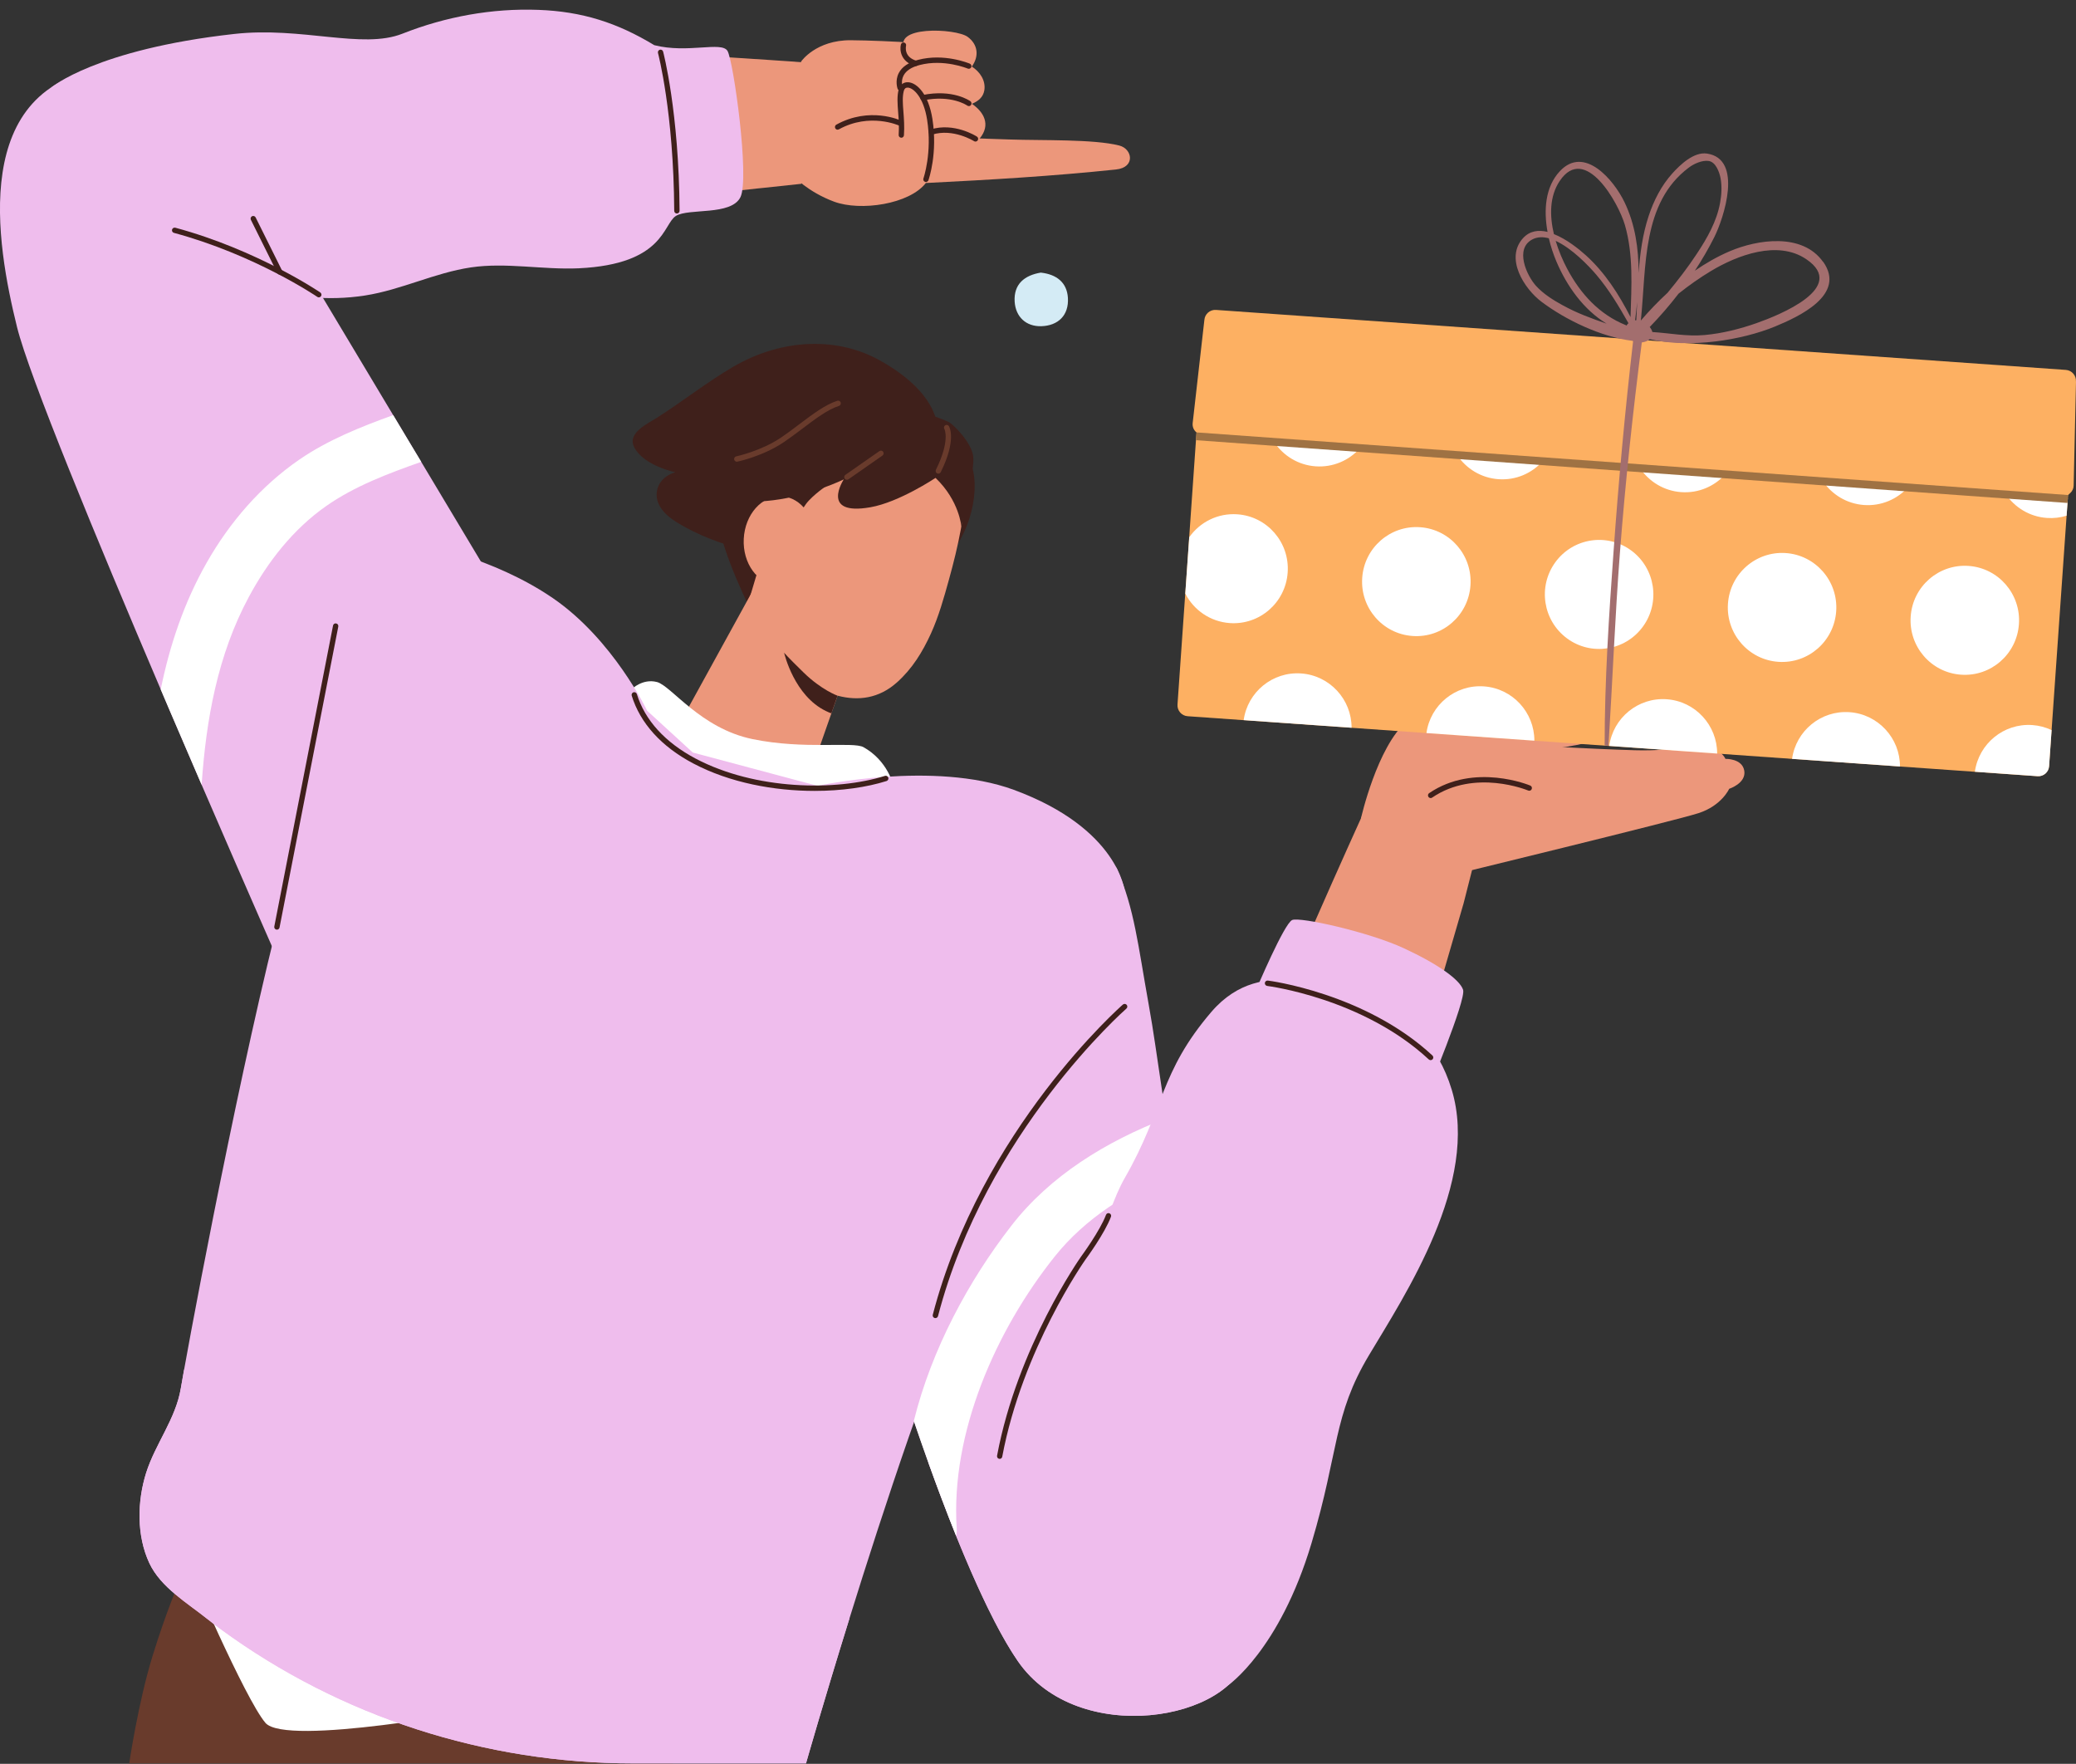 <svg width="206" height="175" viewBox="0 0 206 175" fill="none" xmlns="http://www.w3.org/2000/svg">
<rect x="0" y="0" width="206" height="175" fill="#333333" stroke="none"/>
<g id="Layer_2" clip-path="url(#clip0_21181_118393)">
<path id="Vector" d="M92.961 42.195C92.961 42.195 96.31 43.861 96.675 47.417C97.025 50.819 95.123 55.419 91.933 56.867C90.805 57.378 88.976 56.984 87.795 56.888C85.686 56.718 83.593 56.383 81.51 56.021C76.519 55.153 71.395 54.493 67.04 51.746C65.9 51.027 64.793 49.866 65.27 48.386C65.513 47.625 66.261 47.05 67.018 46.853C67.018 46.853 63.85 46.22 62.917 44.34C62.228 42.951 64.3 42.014 65.196 41.444C67.585 39.927 70.282 37.824 72.767 36.382C77.711 33.523 83.132 33.453 87.238 35.721C93.03 38.921 92.966 42.195 92.966 42.195H92.961Z" fill="#3F201B"/>
<path id="Vector_2" d="M91.054 41.3C91.054 41.3 95.849 42.397 95.855 47.348C95.855 50.766 95.07 54.231 94.164 57.505C93.671 59.294 93.147 61.157 92.379 62.85C91.547 64.671 90.54 66.332 89.003 67.706C85.416 70.916 80.79 68.685 77.526 65.731C73.981 62.526 73.711 57.09 73.711 57.09C73.711 57.09 82.221 38.244 91.054 41.3Z" fill="#EC977B"/>
<path id="Vector_3" d="M82.194 48.056C82.194 48.056 80.615 49.137 79.985 49.994C79.354 50.851 78.978 51.873 78.978 51.873L74.543 50.111L77.611 47.647L82.194 48.062V48.056Z" fill="#3F201B"/>
<path id="Vector_4" d="M77.113 50.169L74.209 59.927C74.209 59.927 70.548 52.586 71.231 49.828C71.915 47.07 76.875 46.799 76.875 46.799L77.108 50.169H77.113Z" fill="#3F201B"/>
<path id="Vector_5" d="M73.802 53.459C73.68 55.886 75.164 57.936 77.119 58.037C79.074 58.138 80.759 56.248 80.881 53.821C81.003 51.393 79.519 49.343 77.564 49.242C75.609 49.141 73.924 51.031 73.802 53.459Z" fill="#EC977B"/>
<path id="Vector_6" d="M67.332 71.986L71.322 76.985L79.816 78.433L82.497 70.777L83.117 69.02L83.138 68.946L76.207 55.85L67.332 71.986Z" fill="#EC977B"/>
<path id="Vector_7" d="M92.828 47.417C92.828 47.417 89.215 49.834 86.364 50.329C81.33 51.207 83.725 47.566 83.725 47.566C83.725 47.566 80.387 49.19 76.72 49.632C73.053 50.073 72.137 49.328 72.137 49.328C72.137 49.328 75.947 42.205 76.312 42.104C76.678 42.003 84.239 40.049 84.239 40.049L89.665 40.214C89.665 40.214 93.639 41.598 94.148 41.875C94.656 42.152 96.379 43.887 96.569 45.255C96.76 46.624 95.393 52.235 95.393 52.235C95.393 52.235 95.202 49.685 92.834 47.417H92.828Z" fill="#3F201B"/>
<path id="Vector_8" d="M77.802 64.74C77.845 64.937 78.835 69.037 81.951 70.543C82.153 70.644 82.333 70.719 82.497 70.777L83.112 69.026C83.112 69.026 81.511 68.456 79.747 66.731C78.094 65.118 77.823 64.778 77.797 64.746L77.802 64.74Z" fill="#3F201B"/>
<path id="Vector_9" d="M93.014 46.975C93.141 47.029 93.289 46.975 93.348 46.847C94.953 43.616 94.195 42.333 94.158 42.28C94.084 42.157 93.92 42.12 93.793 42.195C93.671 42.274 93.634 42.434 93.708 42.557C93.724 42.583 94.307 43.712 92.871 46.608C92.807 46.741 92.86 46.901 92.987 46.965C92.993 46.965 92.998 46.97 93.008 46.975H93.014Z" fill="#693B2C"/>
<path id="Vector_10" d="M73.011 45.788C73.059 45.809 73.112 45.815 73.165 45.804C73.271 45.783 75.74 45.25 77.775 43.871C78.416 43.435 79.036 42.966 79.64 42.514C80.922 41.545 82.136 40.629 83.248 40.273C83.386 40.23 83.466 40.081 83.423 39.937C83.381 39.799 83.233 39.719 83.09 39.761C81.897 40.145 80.647 41.087 79.327 42.083C78.729 42.535 78.114 42.998 77.483 43.424C75.533 44.745 73.085 45.272 73.059 45.277C72.916 45.309 72.826 45.447 72.852 45.591C72.874 45.681 72.932 45.751 73.011 45.783V45.788Z" fill="#693B2C"/>
<path id="Vector_11" d="M83.939 47.581C84.018 47.613 84.114 47.608 84.188 47.555L87.568 45.196C87.69 45.111 87.717 44.946 87.637 44.824C87.552 44.701 87.388 44.675 87.266 44.755L83.886 47.113C83.764 47.198 83.737 47.363 83.817 47.486C83.849 47.528 83.886 47.56 83.933 47.581H83.939Z" fill="#693B2C"/>
<path id="Vector_12" d="M130.144 92.216C130.059 92.408 129.974 92.605 129.884 92.802C128.422 96.14 126.747 100.015 124.967 104.2L139.348 109.859L145.229 89.634L145.399 88.969L146.305 85.407L135.156 80.951C135.156 80.951 133.132 85.386 130.138 92.211L130.144 92.216Z" fill="#EC977B"/>
<path id="Vector_13" d="M67.532 5.391C67.326 5.381 67.108 5.37 66.896 5.354C63.272 5.141 59.075 4.917 54.545 4.699V20.921L75.205 18.695L75.883 18.626L79.518 18.237L79.788 6.19C79.788 6.19 74.951 5.833 67.532 5.397V5.391Z" fill="#EC977B"/>
<path id="Vector_14" d="M17.941 156.559C17.941 156.559 16.526 159.753 15.117 164.369C13.702 168.985 12.822 174.958 12.822 174.958H66.785L58.572 155.361L17.946 156.559H17.941Z" fill="#693B2C"/>
<path id="Vector_15" d="M18.652 155.361C18.652 155.361 24.306 168.538 26.335 170.933C28.365 173.329 47.97 169.602 47.97 169.602L18.652 155.361Z" fill="white"/>
<path id="Vector_16" d="M62.717 68.349C62.717 68.349 63.776 67.3 65.191 67.668C66.606 68.035 69.499 72.268 74.676 73.332C79.853 74.397 84.648 73.556 85.682 74.131C88.066 75.462 88.686 77.858 88.686 78.214C88.686 78.571 74.676 81.142 74.676 81.142L65.546 79.188L62.722 73.955V68.349H62.717Z" fill="white"/>
<path id="Vector_17" d="M111.597 88.415C111.597 88.415 95.027 128.588 90.19 142.541C88.022 148.796 85.972 155.169 84.287 160.588C81.706 168.888 79.979 174.957 79.979 174.957H62.837C48.155 174.957 33.816 170.347 21.942 161.669C21.417 161.28 20.956 160.934 20.59 160.642C18.587 159.034 15.949 157.501 14.82 155.089C13.543 152.363 13.612 148.945 14.502 146.129C15.419 143.238 17.438 140.779 17.941 137.75C18.005 137.35 18.116 136.717 18.27 135.881C19.721 127.784 24.888 100.777 28.894 86.461C33.307 70.671 41.611 53.949 41.611 53.949C41.611 53.949 48.849 55.232 54.858 59.342C60.861 63.457 64.215 70.517 64.215 70.517L68.746 74.664L81.129 77.97C81.129 77.97 92.669 75.446 100.602 78.364C111.024 82.202 111.597 88.415 111.597 88.415Z" fill="#EFBDED"/>
<path id="Vector_18" d="M50.264 59.965L28.714 97.822C28.714 97.822 24.835 89.048 20.008 77.863C18.965 75.446 17.873 72.912 16.771 70.33C16.495 69.691 16.225 69.047 15.95 68.403C9.538 53.379 2.883 37.265 1.69 32.452C-0.36 24.168 -3.121 8.426 10.789 6.696C24.698 4.966 31.189 28.124 31.189 28.124L39.015 41.188L40.668 43.946L41.797 45.825L50.264 59.965Z" fill="#EFBDED"/>
<path id="Vector_19" d="M5.086 8.682C5.086 8.682 9.532 4.897 23.239 3.369C29.964 2.618 35.956 4.918 39.931 3.342C44.217 1.649 48.822 0.808 53.427 0.979C57.756 1.138 61.237 2.246 64.925 4.482C68.237 5.328 71.601 4.072 72.189 5.051C72.778 6.031 74.404 17.7 73.472 19.564C72.539 21.427 68.348 20.628 67.066 21.427C65.783 22.226 65.916 26.218 57.438 26.618C53.898 26.783 50.215 26.011 46.718 26.532C43.12 27.07 39.814 28.758 36.227 29.317C32.438 29.908 28.941 29.434 25.232 28.523C19.795 27.193 10.258 17.344 10.258 17.344L5.086 8.682Z" fill="#EFBDED"/>
<path id="Vector_20" d="M123.705 164.181C122.46 170.665 106.961 173.46 101 164.809C98.981 161.876 96.835 157.234 94.879 152.389C93.899 149.956 92.967 147.47 92.124 145.122C91.605 143.674 91.123 142.279 90.678 140.98C89.056 136.21 88.018 132.734 88.018 132.734C88.018 132.734 109.107 82.207 110.839 86.199C112.572 90.192 112.916 93.722 113.982 99.652C114.22 100.994 114.448 102.367 114.644 103.72C114.798 104.784 115.047 106.445 115.354 108.511C115.47 109.272 115.592 110.087 115.725 110.949C115.974 112.6 116.244 114.41 116.53 116.321C117.118 120.17 117.76 124.413 118.379 128.47C119.831 138.031 121.135 146.549 121.135 146.549C121.135 146.549 124.547 159.8 123.705 164.181Z" fill="#EFBDED"/>
<path id="Vector_21" d="M123.706 164.182C122.46 170.666 106.962 173.461 101 164.81C97.964 160.402 94.647 152.15 92.125 145.123C93.185 140.619 95.707 132.66 101.133 127.288C109.081 119.425 111.598 116.896 111.598 116.896C111.598 116.896 116.542 124.744 118.38 128.47C119.832 138.032 121.136 146.55 121.136 146.55C121.136 146.55 124.548 159.8 123.706 164.182Z" fill="#EFBDED"/>
<path id="Vector_22" d="M116.53 116.321C111.915 118.216 107.671 120.894 104.666 124.658C98.827 131.967 94.323 142.151 94.933 151.617C94.948 151.899 94.933 152.155 94.88 152.389C93.899 149.956 92.967 147.47 92.124 145.122C91.605 143.674 91.123 142.279 90.678 140.98C92.432 133.9 96.093 127.096 100.38 121.581C104.2 116.662 109.748 113.244 115.725 110.949C115.974 112.6 116.244 114.41 116.53 116.321Z" fill="white"/>
<path id="Vector_23" d="M132.661 98.795C132.661 98.795 125.375 94.366 120.208 100.392C115.042 106.419 115.572 109.975 111.598 116.896C107.624 123.817 103.385 149.504 106.432 153.63C109.478 157.755 121.835 167.232 121.835 167.232C121.835 167.232 126.964 163.745 130.144 153.097C132.894 143.882 132.263 140.453 135.84 134.464C139.416 128.475 146.835 117.295 144.053 108.112C141.271 98.928 132.661 98.795 132.661 98.795Z" fill="#EFBDED"/>
<path id="Vector_24" d="M124.648 98.201C124.648 98.201 127.43 91.61 128.225 91.28C129.02 90.95 135.845 92.478 139.289 94.075C142.733 95.672 144.853 97.205 145.181 98.201C145.51 99.196 141.604 108.518 141.604 108.518L124.648 98.201Z" fill="#EFBDED"/>
<path id="Vector_25" d="M79.509 6.085C79.509 6.085 80.966 3.971 84.426 3.992C87.886 4.019 94.594 4.392 94.965 4.818C95.336 5.243 95.766 11.344 95.766 14.336C95.766 17.328 93.392 16.184 91.882 18.143C90.239 20.278 85.38 20.975 82.773 20.011C80.166 19.048 78.704 17.451 78.704 17.451L77.082 15.241L79.509 6.074V6.085Z" fill="#EC977B"/>
<path id="Vector_26" d="M94.312 13.643C96.278 13.701 98.244 13.77 100.205 13.84C103.458 13.951 108.497 13.792 111.057 14.436C112.376 14.766 112.694 16.608 110.744 16.816C104.475 17.476 98.175 17.843 91.875 18.157L94.312 13.653V13.643Z" fill="#EC977B"/>
<path id="Vector_27" d="M96.442 10.299C97.067 10.044 97.566 9.644 97.677 8.947C97.825 7.983 97.232 7.11 96.432 6.605C97.173 5.588 97.052 4.411 96.018 3.655C94.847 2.798 88.261 2.5 89.888 5.055C89.903 5.077 89.919 5.093 89.941 5.109C88.674 6.456 87.657 8.308 87.678 10.113C87.705 12.509 89.119 13.499 91.196 14.196C92.977 14.793 95.801 15.437 97.21 13.744C98.35 12.376 97.618 11.103 96.448 10.305L96.442 10.299Z" fill="#EC977B"/>
<path id="Vector_28" d="M135.045 81.207C135.045 81.207 136.65 74.073 139.602 71.566C142.553 69.058 145.854 70.112 149.601 70.661C153.352 71.209 157.883 70.129 159.297 70.9C160.712 71.672 159.038 73.206 157.257 73.727C155.477 74.249 149.871 74.76 149.871 74.76L145.547 85.865L137.943 83.065L135.05 81.202L135.045 81.207Z" fill="#EC977B"/>
<path id="Vector_29" d="M150.941 73.908C150.941 73.908 157.66 74.302 162.185 74.435C166.71 74.568 168.575 73.615 170.154 74.334C170.975 74.706 171.214 75.292 171.214 75.292C171.214 75.292 172.883 75.233 173.084 76.474C173.286 77.714 171.585 78.263 171.585 78.263C171.585 78.263 170.848 79.934 168.538 80.679C166.222 81.43 143.496 86.956 143.496 86.956L148.954 74.435L150.946 73.902L150.941 73.908Z" fill="#EC977B"/>
<path id="Vector_30" d="M157.521 78.626C157.521 78.626 160.838 77.481 163.922 76.448C167.006 75.41 168.14 75.538 168.246 76.432C168.352 77.326 165.989 79.062 161.426 80.771C156.864 82.48 157.521 78.626 157.521 78.626Z" fill="#EC977B"/>
<path id="Vector_31" d="M141.96 79.178C141.875 79.178 141.79 79.136 141.743 79.061C141.663 78.939 141.69 78.774 141.811 78.694C146.31 75.633 151.794 77.917 151.853 77.943C151.985 78.002 152.049 78.156 151.99 78.295C151.932 78.428 151.778 78.492 151.641 78.433C151.588 78.412 146.363 76.24 142.108 79.136C142.06 79.168 142.013 79.184 141.96 79.184V79.178Z" fill="#3F201B"/>
<path id="Vector_32" d="M91.882 18.057C91.85 18.057 91.823 18.057 91.791 18.041C91.654 17.993 91.579 17.838 91.632 17.7C91.643 17.674 92.512 15.145 91.998 11.887C91.643 9.619 90.636 8.724 90.085 8.692C89.879 8.682 89.746 8.788 89.688 9.006C89.529 9.581 89.582 10.279 89.645 11.083C89.698 11.775 89.757 12.557 89.698 13.42C89.688 13.569 89.555 13.681 89.418 13.665C89.269 13.654 89.163 13.526 89.174 13.383C89.232 12.557 89.174 11.796 89.121 11.12C89.057 10.263 88.999 9.528 89.179 8.863C89.306 8.405 89.667 8.133 90.117 8.16C91.007 8.208 92.141 9.368 92.523 11.801C93.058 15.203 92.168 17.769 92.13 17.876C92.094 17.988 91.987 18.051 91.882 18.051V18.057Z" fill="#3F201B"/>
<path id="Vector_33" d="M83.116 12.867C83.021 12.867 82.931 12.819 82.883 12.728C82.814 12.6 82.862 12.435 82.989 12.366C86.296 10.545 89.305 11.919 89.432 11.977C89.565 12.041 89.623 12.196 89.56 12.329C89.496 12.462 89.342 12.521 89.21 12.457C89.183 12.446 86.306 11.147 83.249 12.829C83.206 12.851 83.164 12.861 83.122 12.861L83.116 12.867Z" fill="#3F201B"/>
<path id="Vector_34" d="M96.136 10.524C96.083 10.524 96.03 10.508 95.982 10.476C95.966 10.465 94.424 9.384 91.632 9.954C91.489 9.986 91.346 9.89 91.319 9.746C91.293 9.602 91.383 9.464 91.526 9.432C94.562 8.815 96.22 9.996 96.295 10.044C96.411 10.13 96.438 10.295 96.353 10.417C96.3 10.492 96.22 10.529 96.136 10.529V10.524Z" fill="#3F201B"/>
<path id="Vector_35" d="M89.321 8.99C89.215 8.99 89.114 8.926 89.072 8.82C89.061 8.788 88.785 8.026 89.183 7.249C89.501 6.632 90.147 6.19 91.096 5.939C93.692 5.258 96.129 6.275 96.236 6.317C96.368 6.376 96.432 6.53 96.379 6.664C96.32 6.797 96.167 6.86 96.034 6.807C96.013 6.797 93.655 5.817 91.239 6.456C90.439 6.664 89.909 7.015 89.66 7.494C89.363 8.064 89.57 8.628 89.57 8.633C89.623 8.772 89.554 8.926 89.416 8.974C89.384 8.985 89.352 8.99 89.321 8.99Z" fill="#3F201B"/>
<path id="Vector_36" d="M90.873 6.551C90.873 6.551 90.826 6.551 90.799 6.541C89.379 6.136 89.257 4.97 89.395 4.417C89.432 4.273 89.575 4.188 89.713 4.22C89.856 4.257 89.941 4.395 89.909 4.539C89.882 4.656 89.692 5.668 90.947 6.03C91.091 6.072 91.17 6.216 91.127 6.36C91.096 6.477 90.99 6.551 90.873 6.551Z" fill="#3F201B"/>
<path id="Vector_37" d="M96.798 14.048C96.75 14.048 96.703 14.032 96.655 14.006C96.634 13.995 94.583 12.707 92.506 13.356C92.363 13.399 92.22 13.324 92.172 13.181C92.13 13.042 92.204 12.893 92.347 12.845C94.668 12.116 96.851 13.495 96.941 13.553C97.063 13.633 97.1 13.798 97.02 13.921C96.967 14 96.883 14.043 96.798 14.043V14.048Z" fill="#3F201B"/>
<path id="Vector_38" d="M31.634 29.503C31.581 29.503 31.534 29.487 31.486 29.455C31.428 29.412 25.329 25.281 17.259 23.104C17.116 23.067 17.036 22.918 17.073 22.779C17.111 22.641 17.259 22.555 17.397 22.593C25.557 24.797 31.725 28.976 31.783 29.018C31.905 29.104 31.937 29.269 31.852 29.386C31.799 29.46 31.719 29.503 31.634 29.503Z" fill="#3F201B"/>
<path id="Vector_39" d="M27.761 27.245C27.665 27.245 27.57 27.192 27.522 27.096L24.894 21.809C24.831 21.676 24.884 21.517 25.011 21.453C25.143 21.389 25.302 21.442 25.366 21.57L27.994 26.856C28.058 26.989 28.005 27.149 27.877 27.213C27.84 27.234 27.798 27.24 27.761 27.24V27.245Z" fill="#3F201B"/>
<path id="Vector_40" d="M67.168 21.186C67.025 21.186 66.903 21.069 66.903 20.92C66.85 11.162 65.308 5.316 65.292 5.258C65.255 5.114 65.34 4.97 65.477 4.933C65.615 4.896 65.763 4.976 65.801 5.119C65.817 5.178 67.374 11.082 67.433 20.915C67.433 21.064 67.316 21.181 67.168 21.181V21.186Z" fill="#3F201B"/>
<path id="Vector_41" d="M80.828 78.47C76.822 78.47 72.419 77.666 68.779 75.739C65.631 74.078 63.528 71.757 62.685 69.021C62.643 68.882 62.722 68.733 62.86 68.685C63.003 68.643 63.146 68.723 63.194 68.861C63.989 71.454 66.008 73.668 69.028 75.265C74.968 78.401 82.974 78.502 87.812 76.98C87.95 76.932 88.098 77.012 88.146 77.155C88.188 77.294 88.114 77.443 87.971 77.491C85.995 78.114 83.504 78.47 80.834 78.47H80.828Z" fill="#3F201B"/>
<path id="Vector_42" d="M27.479 92.233C27.479 92.233 27.447 92.233 27.426 92.233C27.283 92.206 27.187 92.062 27.219 91.919L33.048 62.063C33.074 61.92 33.212 61.824 33.36 61.856C33.503 61.882 33.599 62.026 33.567 62.17L27.738 92.025C27.712 92.153 27.601 92.238 27.479 92.238V92.233Z" fill="#3F201B"/>
<path id="Vector_43" d="M99.198 144.741C99.198 144.741 99.166 144.741 99.15 144.741C99.007 144.714 98.912 144.576 98.938 144.432C100.952 133.641 107.22 124.75 107.284 124.66C107.305 124.633 109.159 122.109 109.747 120.534C109.8 120.395 109.949 120.326 110.087 120.379C110.224 120.433 110.293 120.587 110.24 120.72C109.626 122.365 107.787 124.867 107.707 124.974C107.649 125.059 101.45 133.859 99.452 144.528C99.431 144.655 99.32 144.746 99.192 144.746L99.198 144.741Z" fill="#3F201B"/>
<path id="Vector_44" d="M141.959 105.184C141.895 105.184 141.832 105.162 141.779 105.115C135.235 99.035 125.835 97.832 125.744 97.821C125.601 97.805 125.495 97.672 125.511 97.523C125.527 97.379 125.66 97.273 125.808 97.289C125.903 97.299 135.462 98.524 142.139 104.721C142.245 104.822 142.255 104.987 142.155 105.099C142.102 105.157 142.033 105.184 141.959 105.184Z" fill="#3F201B"/>
<path id="Vector_45" d="M41.797 45.824C38.522 46.98 35.215 48.22 32.391 50.19C29.106 52.484 26.573 55.721 24.687 59.235C21.598 64.979 20.448 71.394 20.008 77.862C18.964 75.446 17.873 72.912 16.77 70.329C16.495 69.691 16.225 69.046 15.949 68.402C16.839 64.026 18.259 59.788 20.506 55.833C22.795 51.803 25.895 48.22 29.715 45.59C32.524 43.663 35.761 42.359 39.015 41.188L40.668 43.945L41.797 45.824Z" fill="white"/>
<path id="Vector_46" d="M92.819 130.78C92.819 130.78 92.777 130.78 92.75 130.77C92.607 130.733 92.522 130.589 92.559 130.445C97.355 112.041 111.28 99.791 111.423 99.669C111.534 99.573 111.699 99.584 111.799 99.695C111.895 99.807 111.884 99.972 111.773 100.068C111.635 100.19 97.832 112.339 93.079 130.578C93.047 130.701 92.941 130.775 92.824 130.775L92.819 130.78Z" fill="#3F201B"/>
<path id="Vector_47" d="M18.27 135.881C18.116 136.717 18.005 137.35 17.941 137.749C17.438 140.779 15.419 143.238 14.502 146.129C13.612 148.945 13.543 152.363 14.82 155.089C15.949 157.5 18.587 159.034 20.59 160.641C20.956 160.934 21.417 161.28 21.942 161.669C33.816 170.347 48.155 174.957 62.837 174.957H79.979C79.979 174.957 81.706 168.888 84.287 160.588C59.711 161.648 35.846 152.565 18.27 135.881Z" fill="#EFBDED"/>
<path id="Vector_48" d="M206 37.856L205.766 48.179C205.761 48.456 205.645 48.716 205.438 48.908L205.21 49.121L203.329 76.006C203.287 76.607 202.767 77.055 202.174 77.012L117.844 71.06C117.245 71.017 116.8 70.496 116.843 69.899L118.729 42.903C118.453 42.685 118.31 42.339 118.347 41.987L119.508 31.755C119.55 31.154 120.07 30.706 120.663 30.749L204.993 36.701C205.592 36.743 206.037 37.265 205.994 37.861L206 37.856Z" fill="#FDB062"/>
<path id="Vector_49" d="M200.337 61.925C200.13 64.906 197.555 67.153 194.587 66.94C191.62 66.732 189.384 64.145 189.596 61.164C189.803 58.182 192.378 55.936 195.345 56.149C198.312 56.356 200.548 58.944 200.337 61.925Z" fill="white"/>
<path id="Vector_50" d="M182.206 60.621C182.399 57.64 180.151 55.066 177.184 54.871C174.217 54.677 171.655 56.936 171.462 59.917C171.268 62.898 173.517 65.472 176.483 65.666C179.45 65.861 182.012 63.602 182.206 60.621Z" fill="white"/>
<path id="Vector_51" d="M163.026 62.168C164.78 59.756 164.256 56.372 161.855 54.61C159.454 52.848 156.086 53.375 154.332 55.787C152.578 58.199 153.103 61.583 155.503 63.345C157.904 65.107 161.272 64.58 163.026 62.168Z" fill="white"/>
<path id="Vector_52" d="M145.913 58.085C145.706 61.066 143.131 63.313 140.164 63.1C137.196 62.892 134.96 60.305 135.172 57.324C135.379 54.343 137.954 52.096 140.921 52.309C143.889 52.517 146.125 55.104 145.913 58.085Z" fill="white"/>
<path id="Vector_53" d="M127.775 56.804C127.568 59.785 124.993 62.032 122.026 61.819C120.081 61.68 118.449 60.52 117.617 58.896L118.009 53.301C119.058 51.81 120.839 50.889 122.783 51.027C125.751 51.235 127.987 53.822 127.775 56.804Z" fill="white"/>
<path id="Vector_54" d="M203.579 72.438L203.33 76.026C203.288 76.612 202.784 77.048 202.201 77.011L195.965 76.569C196.352 73.785 198.831 71.735 201.672 71.938C202.355 71.986 202.996 72.161 203.579 72.438Z" fill="white"/>
<path id="Vector_55" d="M188.535 76.048L177.826 75.292C178.213 72.508 180.693 70.458 183.533 70.66C186.368 70.863 188.54 73.237 188.535 76.048Z" fill="white"/>
<path id="Vector_56" d="M170.392 74.765L159.684 74.009C160.07 71.224 162.55 69.175 165.39 69.377C168.225 69.579 170.398 71.954 170.392 74.765Z" fill="white"/>
<path id="Vector_57" d="M152.254 73.487L141.545 72.731C141.932 69.947 144.412 67.897 147.252 68.1C150.087 68.302 152.259 70.676 152.254 73.487Z" fill="white"/>
<path id="Vector_58" d="M134.117 72.204L123.408 71.448C123.795 68.664 126.275 66.614 129.115 66.817C131.95 67.019 134.122 69.393 134.117 72.204Z" fill="white"/>
<path id="Vector_59" d="M205.189 49.45L205.067 51.164C204.453 51.356 203.79 51.436 203.107 51.388C201.39 51.266 199.917 50.345 199.021 49.014L205.184 49.45H205.189Z" fill="white"/>
<path id="Vector_60" d="M189.341 48.332C188.271 49.525 186.686 50.227 184.964 50.105C183.247 49.982 181.774 49.061 180.879 47.73L189.341 48.327V48.332Z" fill="white"/>
<path id="Vector_61" d="M171.202 47.055C170.132 48.247 168.548 48.95 166.826 48.828C165.109 48.705 163.636 47.784 162.74 46.453L171.202 47.049V47.055Z" fill="white"/>
<path id="Vector_62" d="M153.066 45.772C151.995 46.964 150.411 47.667 148.689 47.544C146.972 47.422 145.499 46.501 144.604 45.17L153.066 45.766V45.772Z" fill="white"/>
<path id="Vector_63" d="M134.923 44.494C133.853 45.687 132.268 46.389 130.546 46.267C128.829 46.145 127.356 45.224 126.461 43.893L134.923 44.489V44.494Z" fill="white"/>
<path id="Vector_64" d="M205.21 49.115L205.157 49.903L118.676 43.674L118.734 42.902L205.21 49.115Z" fill="#9F7243"/>
<path id="Vector_65" d="M180.904 25.984C178.848 23.083 174.408 23.743 171.621 24.936C170.418 25.452 169.273 26.107 168.182 26.858C168.897 25.766 169.549 24.648 170.116 23.514C171.048 21.646 172.998 15.768 169.379 15.236C168.081 15.044 166.719 16.343 165.935 17.216C164.854 18.419 164.102 19.894 163.598 21.422C162.989 23.253 162.74 25.159 162.597 27.081C162.602 24.659 162.258 22.258 161.193 20.049C160.133 17.85 157.208 14.379 154.776 16.993C153.324 18.552 153.17 20.863 153.562 23.008C152.667 22.79 151.803 22.897 151.136 23.621C149.297 25.633 151.263 28.668 152.969 29.945C155.39 31.766 158.888 33.432 161.982 33.816C162.009 33.826 162.03 33.842 162.051 33.853C161.246 40.795 160.61 47.753 160.112 54.722C159.651 61.11 159.227 67.552 159.227 73.962C159.359 73.972 159.481 73.978 159.608 73.988C160.011 67.584 160.255 61.179 160.748 54.78C161.283 47.828 162.03 40.891 162.915 33.975C163.233 33.938 163.513 33.826 163.71 33.651C167.641 34.593 172.86 33.746 176.125 32.399C178.445 31.441 183.246 29.264 180.909 25.968L180.904 25.984ZM155.057 30.286C154.113 29.764 153.17 29.179 152.434 28.38C151.506 27.369 150.256 24.669 152.073 23.743C152.566 23.493 153.117 23.488 153.69 23.642C153.88 24.462 154.145 25.244 154.437 25.936C155.465 28.369 157.139 30.733 159.423 32.112C157.939 31.601 156.471 31.069 155.057 30.281V30.286ZM161.399 32.298C161.399 32.298 161.352 32.266 161.32 32.256C158.702 31.202 156.837 29.157 155.523 26.692C155.088 25.878 154.67 24.914 154.368 23.898C155.979 24.637 157.621 26.346 158.39 27.246C159.64 28.715 160.642 30.382 161.59 32.064C161.511 32.133 161.447 32.213 161.399 32.304V32.298ZM157.388 25.351C156.662 24.696 155.438 23.716 154.193 23.227C153.758 21.395 153.758 19.463 154.765 17.962C157.266 14.219 160.604 20.107 161.246 22.354C162.093 25.303 161.887 28.423 161.797 31.462C160.647 29.211 159.264 27.054 157.388 25.351ZM162.247 31.777C162.327 31.18 162.395 30.573 162.454 29.966C162.427 30.568 162.401 31.17 162.369 31.771C162.327 31.771 162.289 31.771 162.247 31.777ZM162.819 31.803C163.381 26.437 162.904 20.128 167.583 16.625C168.097 16.242 168.902 15.875 169.554 15.97C170.259 16.077 170.614 17.078 170.73 17.679C170.879 18.483 170.831 19.324 170.683 20.128C170.349 21.965 169.406 23.621 168.388 25.159C167.488 26.527 166.502 27.805 165.469 29.051C164.526 29.919 163.641 30.845 162.819 31.803ZM174.349 32.043C172.67 32.634 170.916 33.081 169.141 33.241C167.36 33.4 165.723 33.054 163.964 32.943C163.927 32.777 163.831 32.607 163.699 32.447C164.7 31.415 165.665 30.302 166.566 29.131C167.594 28.316 168.659 27.56 169.777 26.889C172.394 25.319 176.395 23.796 179.23 25.713C183.4 28.529 176.522 31.276 174.344 32.043H174.349Z" fill="#A36E6E"/>
<path id="Vector_66" d="M103.305 27.043C101.664 27.306 100.578 28.184 100.683 29.924C100.779 31.448 101.825 32.405 103.321 32.365C104.993 32.318 106.079 31.288 105.967 29.541C105.87 28.024 104.841 27.227 103.305 27.051V27.043Z" fill="#D4EBF5"/>
</g>
<defs>
<clipPath id="clip0_21181_118393">
<rect width="206" height="174" fill="white" transform="translate(0 0.957)"/>
</clipPath>
</defs>
</svg>
